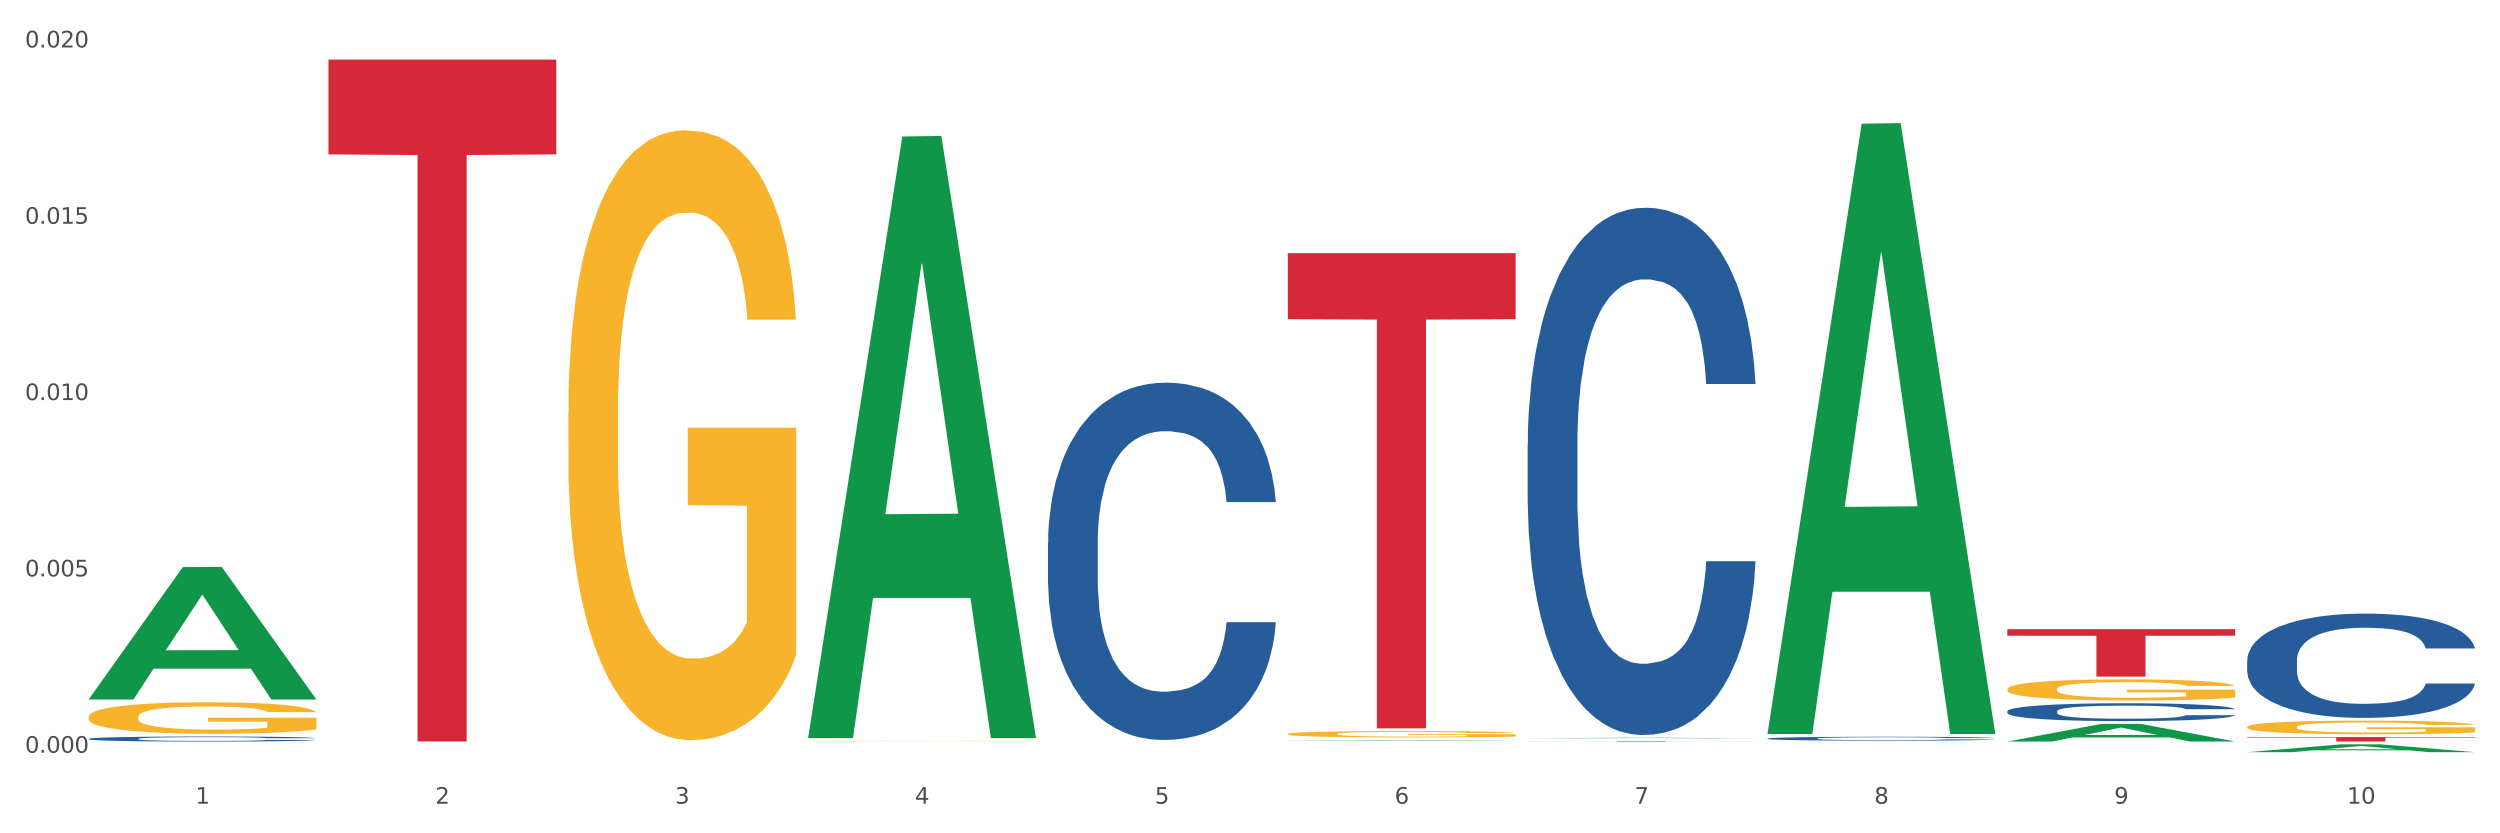 <?xml version="1.0" encoding="utf-8" standalone="no"?>
<!DOCTYPE svg PUBLIC "-//W3C//DTD SVG 1.1//EN"
  "http://www.w3.org/Graphics/SVG/1.1/DTD/svg11.dtd">
<svg xmlns:xlink="http://www.w3.org/1999/xlink" width="1080pt" height="360pt" viewBox="0 0 1080 360" xmlns="http://www.w3.org/2000/svg" version="1.1">
 <rect x="0" y="0" width="1080" height="360" fill="#333333" stroke="none"/>
 <defs>
  <style type="text/css">*{stroke-linejoin: round; stroke-linecap: butt}</style>
 </defs>
 <g id="figure_1">
  <g id="patch_1">
   <path d="M 0 360 
L 1080 360 
L 1080 0 
L 0 0 
z
" style="fill: #ffffff; stroke: #ffffff; stroke-linejoin: miter"/>
  </g>
  <g id="axes_1">
   <g id="matplotlib.axis_1">
    <g id="xtick_1">
     <g id="text_1">
      <!-- 1 -->
      <g style="fill: #4d4d4d" transform="translate(84.444 347.204) scale(0.096 -0.096)">
       <defs>
        <path id="DejaVuSans-31" d="M 794 531 
L 1825 531 
L 1825 4091 
L 703 3866 
L 703 4441 
L 1819 4666 
L 2450 4666 
L 2450 531 
L 3481 531 
L 3481 0 
L 794 0 
L 794 531 
z
" transform="scale(0.016)"/>
       </defs>
       <use xlink:href="#DejaVuSans-31"/>
      </g>
     </g>
    </g>
    <g id="xtick_2">
     <g id="text_2">
      <!-- 2 -->
      <g style="fill: #4d4d4d" transform="translate(188.053 347.204) scale(0.096 -0.096)">
       <defs>
        <path id="DejaVuSans-32" d="M 1228 531 
L 3431 531 
L 3431 0 
L 469 0 
L 469 531 
Q 828 903 1448 1529 
Q 2069 2156 2228 2338 
Q 2531 2678 2651 2914 
Q 2772 3150 2772 3378 
Q 2772 3750 2511 3984 
Q 2250 4219 1831 4219 
Q 1534 4219 1204 4116 
Q 875 4013 500 3803 
L 500 4441 
Q 881 4594 1212 4672 
Q 1544 4750 1819 4750 
Q 2544 4750 2975 4387 
Q 3406 4025 3406 3419 
Q 3406 3131 3298 2873 
Q 3191 2616 2906 2266 
Q 2828 2175 2409 1742 
Q 1991 1309 1228 531 
z
" transform="scale(0.016)"/>
       </defs>
       <use xlink:href="#DejaVuSans-32"/>
      </g>
     </g>
    </g>
    <g id="xtick_3">
     <g id="text_3">
      <!-- 3 -->
      <g style="fill: #4d4d4d" transform="translate(291.663 347.204) scale(0.096 -0.096)">
       <defs>
        <path id="DejaVuSans-33" d="M 2597 2516 
Q 3050 2419 3304 2112 
Q 3559 1806 3559 1356 
Q 3559 666 3084 287 
Q 2609 -91 1734 -91 
Q 1441 -91 1130 -33 
Q 819 25 488 141 
L 488 750 
Q 750 597 1062 519 
Q 1375 441 1716 441 
Q 2309 441 2620 675 
Q 2931 909 2931 1356 
Q 2931 1769 2642 2001 
Q 2353 2234 1838 2234 
L 1294 2234 
L 1294 2753 
L 1863 2753 
Q 2328 2753 2575 2939 
Q 2822 3125 2822 3475 
Q 2822 3834 2567 4026 
Q 2313 4219 1838 4219 
Q 1578 4219 1281 4162 
Q 984 4106 628 3988 
L 628 4550 
Q 988 4650 1302 4700 
Q 1616 4750 1894 4750 
Q 2613 4750 3031 4423 
Q 3450 4097 3450 3541 
Q 3450 3153 3228 2886 
Q 3006 2619 2597 2516 
z
" transform="scale(0.016)"/>
       </defs>
       <use xlink:href="#DejaVuSans-33"/>
      </g>
     </g>
    </g>
    <g id="xtick_4">
     <g id="text_4">
      <!-- 4 -->
      <g style="fill: #4d4d4d" transform="translate(395.273 347.204) scale(0.096 -0.096)">
       <defs>
        <path id="DejaVuSans-34" d="M 2419 4116 
L 825 1625 
L 2419 1625 
L 2419 4116 
z
M 2253 4666 
L 3047 4666 
L 3047 1625 
L 3713 1625 
L 3713 1100 
L 3047 1100 
L 3047 0 
L 2419 0 
L 2419 1100 
L 313 1100 
L 313 1709 
L 2253 4666 
z
" transform="scale(0.016)"/>
       </defs>
       <use xlink:href="#DejaVuSans-34"/>
      </g>
     </g>
    </g>
    <g id="xtick_5">
     <g id="text_5">
      <!-- 5 -->
      <g style="fill: #4d4d4d" transform="translate(498.883 347.204) scale(0.096 -0.096)">
       <defs>
        <path id="DejaVuSans-35" d="M 691 4666 
L 3169 4666 
L 3169 4134 
L 1269 4134 
L 1269 2991 
Q 1406 3038 1543 3061 
Q 1681 3084 1819 3084 
Q 2600 3084 3056 2656 
Q 3513 2228 3513 1497 
Q 3513 744 3044 326 
Q 2575 -91 1722 -91 
Q 1428 -91 1123 -41 
Q 819 9 494 109 
L 494 744 
Q 775 591 1075 516 
Q 1375 441 1709 441 
Q 2250 441 2565 725 
Q 2881 1009 2881 1497 
Q 2881 1984 2565 2268 
Q 2250 2553 1709 2553 
Q 1456 2553 1204 2497 
Q 953 2441 691 2322 
L 691 4666 
z
" transform="scale(0.016)"/>
       </defs>
       <use xlink:href="#DejaVuSans-35"/>
      </g>
     </g>
    </g>
    <g id="xtick_6">
     <g id="text_6">
      <!-- 6 -->
      <g style="fill: #4d4d4d" transform="translate(602.492 347.204) scale(0.096 -0.096)">
       <defs>
        <path id="DejaVuSans-36" d="M 2113 2584 
Q 1688 2584 1439 2293 
Q 1191 2003 1191 1497 
Q 1191 994 1439 701 
Q 1688 409 2113 409 
Q 2538 409 2786 701 
Q 3034 994 3034 1497 
Q 3034 2003 2786 2293 
Q 2538 2584 2113 2584 
z
M 3366 4563 
L 3366 3988 
Q 3128 4100 2886 4159 
Q 2644 4219 2406 4219 
Q 1781 4219 1451 3797 
Q 1122 3375 1075 2522 
Q 1259 2794 1537 2939 
Q 1816 3084 2150 3084 
Q 2853 3084 3261 2657 
Q 3669 2231 3669 1497 
Q 3669 778 3244 343 
Q 2819 -91 2113 -91 
Q 1303 -91 875 529 
Q 447 1150 447 2328 
Q 447 3434 972 4092 
Q 1497 4750 2381 4750 
Q 2619 4750 2861 4703 
Q 3103 4656 3366 4563 
z
" transform="scale(0.016)"/>
       </defs>
       <use xlink:href="#DejaVuSans-36"/>
      </g>
     </g>
    </g>
    <g id="xtick_7">
     <g id="text_7">
      <!-- 7 -->
      <g style="fill: #4d4d4d" transform="translate(706.102 347.204) scale(0.096 -0.096)">
       <defs>
        <path id="DejaVuSans-37" d="M 525 4666 
L 3525 4666 
L 3525 4397 
L 1831 0 
L 1172 0 
L 2766 4134 
L 525 4134 
L 525 4666 
z
" transform="scale(0.016)"/>
       </defs>
       <use xlink:href="#DejaVuSans-37"/>
      </g>
     </g>
    </g>
    <g id="xtick_8">
     <g id="text_8">
      <!-- 8 -->
      <g style="fill: #4d4d4d" transform="translate(809.712 347.204) scale(0.096 -0.096)">
       <defs>
        <path id="DejaVuSans-38" d="M 2034 2216 
Q 1584 2216 1326 1975 
Q 1069 1734 1069 1313 
Q 1069 891 1326 650 
Q 1584 409 2034 409 
Q 2484 409 2743 651 
Q 3003 894 3003 1313 
Q 3003 1734 2745 1975 
Q 2488 2216 2034 2216 
z
M 1403 2484 
Q 997 2584 770 2862 
Q 544 3141 544 3541 
Q 544 4100 942 4425 
Q 1341 4750 2034 4750 
Q 2731 4750 3128 4425 
Q 3525 4100 3525 3541 
Q 3525 3141 3298 2862 
Q 3072 2584 2669 2484 
Q 3125 2378 3379 2068 
Q 3634 1759 3634 1313 
Q 3634 634 3220 271 
Q 2806 -91 2034 -91 
Q 1263 -91 848 271 
Q 434 634 434 1313 
Q 434 1759 690 2068 
Q 947 2378 1403 2484 
z
M 1172 3481 
Q 1172 3119 1398 2916 
Q 1625 2713 2034 2713 
Q 2441 2713 2670 2916 
Q 2900 3119 2900 3481 
Q 2900 3844 2670 4047 
Q 2441 4250 2034 4250 
Q 1625 4250 1398 4047 
Q 1172 3844 1172 3481 
z
" transform="scale(0.016)"/>
       </defs>
       <use xlink:href="#DejaVuSans-38"/>
      </g>
     </g>
    </g>
    <g id="xtick_9">
     <g id="text_9">
      <!-- 9 -->
      <g style="fill: #4d4d4d" transform="translate(913.322 347.204) scale(0.096 -0.096)">
       <defs>
        <path id="DejaVuSans-39" d="M 703 97 
L 703 672 
Q 941 559 1184 500 
Q 1428 441 1663 441 
Q 2288 441 2617 861 
Q 2947 1281 2994 2138 
Q 2813 1869 2534 1725 
Q 2256 1581 1919 1581 
Q 1219 1581 811 2004 
Q 403 2428 403 3163 
Q 403 3881 828 4315 
Q 1253 4750 1959 4750 
Q 2769 4750 3195 4129 
Q 3622 3509 3622 2328 
Q 3622 1225 3098 567 
Q 2575 -91 1691 -91 
Q 1453 -91 1209 -44 
Q 966 3 703 97 
z
M 1959 2075 
Q 2384 2075 2632 2365 
Q 2881 2656 2881 3163 
Q 2881 3666 2632 3958 
Q 2384 4250 1959 4250 
Q 1534 4250 1286 3958 
Q 1038 3666 1038 3163 
Q 1038 2656 1286 2365 
Q 1534 2075 1959 2075 
z
" transform="scale(0.016)"/>
       </defs>
       <use xlink:href="#DejaVuSans-39"/>
      </g>
     </g>
    </g>
    <g id="xtick_10">
     <g id="text_10">
      <!-- 10 -->
      <g style="fill: #4d4d4d" transform="translate(1013.877 347.204) scale(0.096 -0.096)">
       <defs>
        <path id="DejaVuSans-30" d="M 2034 4250 
Q 1547 4250 1301 3770 
Q 1056 3291 1056 2328 
Q 1056 1369 1301 889 
Q 1547 409 2034 409 
Q 2525 409 2770 889 
Q 3016 1369 3016 2328 
Q 3016 3291 2770 3770 
Q 2525 4250 2034 4250 
z
M 2034 4750 
Q 2819 4750 3233 4129 
Q 3647 3509 3647 2328 
Q 3647 1150 3233 529 
Q 2819 -91 2034 -91 
Q 1250 -91 836 529 
Q 422 1150 422 2328 
Q 422 3509 836 4129 
Q 1250 4750 2034 4750 
z
" transform="scale(0.016)"/>
       </defs>
       <use xlink:href="#DejaVuSans-31"/>
       <use xlink:href="#DejaVuSans-30" transform="translate(63.623 0)"/>
      </g>
     </g>
    </g>
    <g id="xtick_11"/>
    <g id="xtick_12"/>
    <g id="xtick_13"/>
    <g id="xtick_14"/>
    <g id="xtick_15"/>
    <g id="xtick_16"/>
    <g id="xtick_17"/>
    <g id="xtick_18"/>
    <g id="xtick_19"/>
   </g>
   <g id="matplotlib.axis_2">
    <g id="ytick_1">
     <g id="text_11">
      <!-- 0.000 -->
      <g style="fill: #4d4d4d" transform="translate(10.8 325.186) scale(0.096 -0.096)">
       <defs>
        <path id="DejaVuSans-2e" d="M 684 794 
L 1344 794 
L 1344 0 
L 684 0 
L 684 794 
z
" transform="scale(0.016)"/>
       </defs>
       <use xlink:href="#DejaVuSans-30"/>
       <use xlink:href="#DejaVuSans-2e" transform="translate(63.623 0)"/>
       <use xlink:href="#DejaVuSans-30" transform="translate(95.41 0)"/>
       <use xlink:href="#DejaVuSans-30" transform="translate(159.033 0)"/>
       <use xlink:href="#DejaVuSans-30" transform="translate(222.656 0)"/>
      </g>
     </g>
    </g>
    <g id="ytick_2">
     <g id="text_12">
      <!-- 0.005 -->
      <g style="fill: #4d4d4d" transform="translate(10.8 249.013) scale(0.096 -0.096)">
       <use xlink:href="#DejaVuSans-30"/>
       <use xlink:href="#DejaVuSans-2e" transform="translate(63.623 0)"/>
       <use xlink:href="#DejaVuSans-30" transform="translate(95.41 0)"/>
       <use xlink:href="#DejaVuSans-30" transform="translate(159.033 0)"/>
       <use xlink:href="#DejaVuSans-35" transform="translate(222.656 0)"/>
      </g>
     </g>
    </g>
    <g id="ytick_3">
     <g id="text_13">
      <!-- 0.010 -->
      <g style="fill: #4d4d4d" transform="translate(10.8 172.84) scale(0.096 -0.096)">
       <use xlink:href="#DejaVuSans-30"/>
       <use xlink:href="#DejaVuSans-2e" transform="translate(63.623 0)"/>
       <use xlink:href="#DejaVuSans-30" transform="translate(95.41 0)"/>
       <use xlink:href="#DejaVuSans-31" transform="translate(159.033 0)"/>
       <use xlink:href="#DejaVuSans-30" transform="translate(222.656 0)"/>
      </g>
     </g>
    </g>
    <g id="ytick_4">
     <g id="text_14">
      <!-- 0.015 -->
      <g style="fill: #4d4d4d" transform="translate(10.8 96.667) scale(0.096 -0.096)">
       <use xlink:href="#DejaVuSans-30"/>
       <use xlink:href="#DejaVuSans-2e" transform="translate(63.623 0)"/>
       <use xlink:href="#DejaVuSans-30" transform="translate(95.41 0)"/>
       <use xlink:href="#DejaVuSans-31" transform="translate(159.033 0)"/>
       <use xlink:href="#DejaVuSans-35" transform="translate(222.656 0)"/>
      </g>
     </g>
    </g>
    <g id="ytick_5">
     <g id="text_15">
      <!-- 0.020 -->
      <g style="fill: #4d4d4d" transform="translate(10.8 20.494) scale(0.096 -0.096)">
       <use xlink:href="#DejaVuSans-30"/>
       <use xlink:href="#DejaVuSans-2e" transform="translate(63.623 0)"/>
       <use xlink:href="#DejaVuSans-30" transform="translate(95.41 0)"/>
       <use xlink:href="#DejaVuSans-32" transform="translate(159.033 0)"/>
       <use xlink:href="#DejaVuSans-30" transform="translate(222.656 0)"/>
      </g>
     </g>
    </g>
    <g id="ytick_6"/>
    <g id="ytick_7"/>
    <g id="ytick_8"/>
    <g id="ytick_9"/>
   </g>
   <g id="PolyCollection_1">
    <path d="M 38.283 302.105 
L 38.384 302.051 
L 78.974 244.974 
L 95.818 244.92 
L 136.712 302.213 
L 117.229 302.213 
L 108.401 288.871 
L 66.493 288.871 
L 66.188 289.086 
L 57.664 302.213 
L 38.283 302.213 
L 38.283 302.105 
L 71.769 280.909 
L 103.125 280.856 
L 87.599 257.131 
L 87.396 257.024 
L 87.193 257.185 
L 71.668 280.856 
L 71.769 280.909 
L 38.283 302.105 
z
" clip-path="url(#pa14d962387)" style="fill: #109648"/>
    <path d="M 556.332 317.093 
L 556.448 317.091 
L 556.448 317 
L 556.68 316.921 
L 557.842 316.732 
L 559.586 316.575 
L 560.864 316.492 
L 562.142 316.424 
L 563.653 316.356 
L 565.512 316.285 
L 568.882 316.181 
L 570.974 316.128 
L 573.531 316.073 
L 578.179 315.992 
L 581.549 315.946 
L 585.035 315.908 
L 590.73 315.863 
L 594.448 315.843 
L 598.4 315.828 
L 603.164 315.817 
L 606.767 315.815 
L 614.669 315.823 
L 621.409 315.845 
L 624.663 315.863 
L 628.846 315.893 
L 631.054 315.913 
L 634.657 315.954 
L 638.375 316.007 
L 640.932 316.052 
L 644.767 316.138 
L 647.672 316.224 
L 650.345 316.33 
L 651.74 316.404 
L 652.785 316.472 
L 653.715 316.55 
L 654.645 316.674 
L 633.727 316.674 
L 632.914 316.585 
L 631.635 316.502 
L 629.776 316.421 
L 628.149 316.371 
L 625.36 316.308 
L 622.803 316.267 
L 620.131 316.237 
L 616.877 316.212 
L 614.32 316.199 
L 610.718 316.189 
L 603.629 316.191 
L 598.864 316.212 
L 595.61 316.237 
L 593.519 316.26 
L 591.659 316.285 
L 589.568 316.32 
L 587.127 316.373 
L 585.384 316.421 
L 583.641 316.482 
L 582.246 316.543 
L 580.968 316.613 
L 579.922 316.689 
L 579.109 316.767 
L 578.412 316.863 
L 577.83 317.023 
L 577.83 317.369 
L 578.063 317.447 
L 578.644 317.55 
L 579.341 317.629 
L 580.503 317.722 
L 581.549 317.785 
L 583.525 317.876 
L 585.733 317.952 
L 587.476 318 
L 589.219 318.041 
L 592.24 318.096 
L 595.61 318.142 
L 598.516 318.169 
L 602.467 318.195 
L 605.14 318.205 
L 607.464 318.21 
L 613.158 318.21 
L 617.225 318.202 
L 621.758 318.185 
L 625.244 318.162 
L 628.149 318.134 
L 631.403 318.089 
L 633.495 318.046 
L 633.495 317.518 
L 607.929 317.515 
L 607.929 317.164 
L 654.761 317.164 
L 654.761 318.195 
L 652.785 318.248 
L 650.577 318.296 
L 648.253 318.339 
L 644.767 318.392 
L 640.583 318.442 
L 636.865 318.478 
L 632.914 318.508 
L 628.265 318.536 
L 622.222 318.561 
L 618.504 318.571 
L 613.855 318.579 
L 608.394 318.581 
L 603.629 318.576 
L 598.981 318.564 
L 594.1 318.541 
L 589.335 318.508 
L 585.733 318.475 
L 582.13 318.435 
L 578.295 318.382 
L 575.274 318.331 
L 572.95 318.286 
L 570.393 318.228 
L 567.604 318.152 
L 565.512 318.084 
L 563.653 318.013 
L 561.677 317.922 
L 560.283 317.844 
L 558.888 317.745 
L 558.075 317.672 
L 557.145 317.558 
L 556.448 317.399 
L 556.332 317.093 
z
" clip-path="url(#pa14d962387)" style="fill: #f7b32b"/>
    <path d="M 970.771 318.4 
L 1069.2 318.4 
L 1069.2 318.672 
L 1030.481 318.674 
L 1030.481 320.355 
L 1009.256 320.355 
L 1009.256 318.674 
L 970.771 318.672 
L 970.771 318.402 
L 970.771 318.4 
z
" clip-path="url(#pa14d962387)" style="fill: #d62839"/>
    <path d="M 659.941 320.14 
L 758.371 320.14 
L 758.371 320.17 
L 719.652 320.17 
L 719.652 320.355 
L 698.427 320.355 
L 698.427 320.17 
L 659.941 320.17 
L 659.941 320.14 
L 659.941 320.14 
z
" clip-path="url(#pa14d962387)" style="fill: #d62839"/>
    <path d="M 556.332 109.36 
L 654.761 109.36 
L 654.761 137.886 
L 616.042 138.079 
L 616.042 314.632 
L 594.817 314.632 
L 594.817 138.079 
L 556.332 137.886 
L 556.332 109.553 
L 556.332 109.36 
z
" clip-path="url(#pa14d962387)" style="fill: #d62839"/>
    <path d="M 141.893 25.759 
L 240.322 25.759 
L 240.322 66.694 
L 201.603 66.971 
L 201.603 320.322 
L 180.378 320.322 
L 180.378 66.971 
L 141.893 66.694 
L 141.893 26.036 
L 141.893 25.759 
z
" clip-path="url(#pa14d962387)" style="fill: #d62839"/>
    <path d="M 867.161 297.702 
L 867.277 297.694 
L 867.277 297.394 
L 867.51 297.135 
L 868.672 296.509 
L 870.415 295.992 
L 871.693 295.717 
L 872.971 295.491 
L 874.482 295.266 
L 876.342 295.033 
L 879.712 294.691 
L 881.803 294.515 
L 884.36 294.332 
L 889.008 294.065 
L 892.378 293.915 
L 895.865 293.79 
L 901.559 293.639 
L 905.278 293.573 
L 909.229 293.523 
L 913.993 293.489 
L 917.596 293.481 
L 925.498 293.506 
L 932.238 293.581 
L 935.492 293.639 
L 939.676 293.739 
L 941.884 293.806 
L 945.486 293.94 
L 949.205 294.115 
L 951.761 294.265 
L 955.596 294.549 
L 958.501 294.832 
L 961.174 295.183 
L 962.569 295.425 
L 963.615 295.65 
L 964.544 295.909 
L 965.474 296.317 
L 944.556 296.317 
L 943.743 296.025 
L 942.465 295.75 
L 940.605 295.483 
L 938.978 295.316 
L 936.189 295.108 
L 933.633 294.974 
L 930.96 294.874 
L 927.706 294.791 
L 925.149 294.749 
L 921.547 294.716 
L 914.458 294.724 
L 909.694 294.791 
L 906.44 294.874 
L 904.348 294.949 
L 902.489 295.033 
L 900.397 295.149 
L 897.956 295.325 
L 896.213 295.483 
L 894.47 295.683 
L 893.076 295.884 
L 891.797 296.117 
L 890.751 296.367 
L 889.938 296.626 
L 889.241 296.943 
L 888.66 297.469 
L 888.66 298.612 
L 888.892 298.87 
L 889.473 299.212 
L 890.17 299.471 
L 891.333 299.78 
L 892.378 299.988 
L 894.354 300.288 
L 896.562 300.539 
L 898.305 300.697 
L 900.048 300.831 
L 903.07 301.014 
L 906.44 301.164 
L 909.345 301.256 
L 913.296 301.34 
L 915.969 301.373 
L 918.293 301.39 
L 923.987 301.39 
L 928.055 301.365 
L 932.587 301.306 
L 936.073 301.231 
L 938.978 301.139 
L 942.232 300.989 
L 944.324 300.847 
L 944.324 299.104 
L 918.758 299.095 
L 918.758 297.936 
L 965.59 297.936 
L 965.59 301.34 
L 963.615 301.515 
L 961.407 301.673 
L 959.083 301.815 
L 955.596 301.99 
L 951.413 302.157 
L 947.694 302.274 
L 943.743 302.374 
L 939.095 302.466 
L 933.052 302.549 
L 929.333 302.583 
L 924.685 302.608 
L 919.223 302.616 
L 914.458 302.599 
L 909.81 302.558 
L 904.929 302.483 
L 900.164 302.374 
L 896.562 302.266 
L 892.959 302.132 
L 889.125 301.957 
L 886.103 301.79 
L 883.779 301.64 
L 881.222 301.448 
L 878.433 301.198 
L 876.342 300.973 
L 874.482 300.739 
L 872.507 300.439 
L 871.112 300.18 
L 869.718 299.855 
L 868.904 299.613 
L 867.974 299.237 
L 867.277 298.712 
L 867.161 297.702 
z
" clip-path="url(#pa14d962387)" style="fill: #f7b32b"/>
    <path d="M 349.112 320.157 
L 349.228 320.157 
L 349.228 320.15 
L 349.461 320.144 
L 350.623 320.13 
L 352.366 320.119 
L 353.644 320.112 
L 354.923 320.107 
L 356.433 320.102 
L 358.293 320.097 
L 361.663 320.089 
L 363.755 320.085 
L 366.311 320.081 
L 370.96 320.075 
L 374.33 320.072 
L 377.816 320.069 
L 383.51 320.066 
L 387.229 320.064 
L 391.18 320.063 
L 395.945 320.062 
L 399.547 320.062 
L 407.449 320.063 
L 414.189 320.064 
L 417.443 320.066 
L 421.627 320.068 
L 423.835 320.069 
L 427.437 320.072 
L 431.156 320.076 
L 433.713 320.08 
L 437.548 320.086 
L 440.453 320.093 
L 443.126 320.1 
L 444.52 320.106 
L 445.566 320.111 
L 446.496 320.117 
L 447.425 320.126 
L 426.508 320.126 
L 425.694 320.119 
L 424.416 320.113 
L 422.557 320.107 
L 420.93 320.103 
L 418.141 320.099 
L 415.584 320.096 
L 412.911 320.093 
L 409.657 320.092 
L 407.101 320.091 
L 403.498 320.09 
L 396.409 320.09 
L 391.645 320.092 
L 388.391 320.093 
L 386.299 320.095 
L 384.44 320.097 
L 382.348 320.1 
L 379.908 320.104 
L 378.165 320.107 
L 376.421 320.112 
L 375.027 320.116 
L 373.749 320.121 
L 372.703 320.127 
L 371.889 320.133 
L 371.192 320.14 
L 370.611 320.152 
L 370.611 320.178 
L 370.843 320.183 
L 371.424 320.191 
L 372.122 320.197 
L 373.284 320.204 
L 374.33 320.208 
L 376.305 320.215 
L 378.513 320.221 
L 380.256 320.224 
L 381.999 320.227 
L 385.021 320.232 
L 388.391 320.235 
L 391.296 320.237 
L 395.247 320.239 
L 397.92 320.24 
L 400.244 320.24 
L 405.939 320.24 
L 410.006 320.239 
L 414.538 320.238 
L 418.024 320.236 
L 420.93 320.234 
L 424.183 320.231 
L 426.275 320.228 
L 426.275 320.189 
L 400.709 320.188 
L 400.709 320.162 
L 447.542 320.162 
L 447.542 320.239 
L 445.566 320.243 
L 443.358 320.246 
L 441.034 320.25 
L 437.548 320.253 
L 433.364 320.257 
L 429.645 320.26 
L 425.694 320.262 
L 421.046 320.264 
L 415.003 320.266 
L 411.284 320.267 
L 406.636 320.267 
L 401.174 320.268 
L 396.409 320.267 
L 391.761 320.266 
L 386.88 320.265 
L 382.116 320.262 
L 378.513 320.26 
L 374.911 320.257 
L 371.076 320.253 
L 368.054 320.249 
L 365.73 320.246 
L 363.174 320.241 
L 360.385 320.236 
L 358.293 320.231 
L 356.433 320.225 
L 354.458 320.219 
L 353.063 320.213 
L 351.669 320.205 
L 350.855 320.2 
L 349.926 320.192 
L 349.228 320.18 
L 349.112 320.157 
z
" clip-path="url(#pa14d962387)" style="fill: #f7b32b"/>
    <path d="M 38.283 309.679 
L 38.399 309.666 
L 38.399 309.219 
L 38.632 308.834 
L 39.794 307.903 
L 41.537 307.133 
L 42.815 306.723 
L 44.093 306.388 
L 45.604 306.053 
L 47.464 305.705 
L 50.834 305.196 
L 52.925 304.935 
L 55.482 304.662 
L 60.13 304.265 
L 63.5 304.041 
L 66.987 303.855 
L 72.681 303.632 
L 76.4 303.532 
L 80.351 303.458 
L 85.115 303.408 
L 88.718 303.396 
L 96.62 303.433 
L 103.36 303.545 
L 106.614 303.632 
L 110.798 303.781 
L 113.006 303.88 
L 116.608 304.079 
L 120.327 304.339 
L 122.883 304.563 
L 126.718 304.985 
L 129.623 305.407 
L 132.296 305.929 
L 133.691 306.289 
L 134.737 306.624 
L 135.666 307.009 
L 136.596 307.617 
L 115.678 307.617 
L 114.865 307.183 
L 113.587 306.773 
L 111.727 306.376 
L 110.1 306.127 
L 107.311 305.817 
L 104.755 305.618 
L 102.082 305.469 
L 98.828 305.345 
L 96.271 305.283 
L 92.669 305.233 
L 85.58 305.246 
L 80.816 305.345 
L 77.562 305.469 
L 75.47 305.581 
L 73.611 305.705 
L 71.519 305.879 
L 69.078 306.14 
L 67.335 306.376 
L 65.592 306.674 
L 64.198 306.972 
L 62.919 307.319 
L 61.873 307.692 
L 61.06 308.077 
L 60.363 308.549 
L 59.782 309.331 
L 59.782 311.032 
L 60.014 311.417 
L 60.595 311.926 
L 61.292 312.311 
L 62.455 312.771 
L 63.5 313.081 
L 65.476 313.528 
L 67.684 313.901 
L 69.427 314.136 
L 71.17 314.335 
L 74.192 314.608 
L 77.562 314.832 
L 80.467 314.968 
L 84.418 315.093 
L 87.091 315.142 
L 89.415 315.167 
L 95.109 315.167 
L 99.177 315.13 
L 103.709 315.043 
L 107.195 314.931 
L 110.1 314.795 
L 113.354 314.571 
L 115.446 314.36 
L 115.446 311.765 
L 89.88 311.752 
L 89.88 310.026 
L 136.712 310.026 
L 136.712 315.093 
L 134.737 315.353 
L 132.529 315.589 
L 130.205 315.8 
L 126.718 316.061 
L 122.535 316.309 
L 118.816 316.483 
L 114.865 316.632 
L 110.217 316.769 
L 104.174 316.893 
L 100.455 316.943 
L 95.807 316.98 
L 90.345 316.992 
L 85.58 316.968 
L 80.932 316.905 
L 76.051 316.794 
L 71.286 316.632 
L 67.684 316.471 
L 64.081 316.272 
L 60.247 316.011 
L 57.225 315.763 
L 54.901 315.54 
L 52.344 315.254 
L 49.555 314.881 
L 47.464 314.546 
L 45.604 314.199 
L 43.629 313.752 
L 42.234 313.367 
L 40.84 312.882 
L 40.026 312.522 
L 39.096 311.963 
L 38.399 311.181 
L 38.283 309.679 
z
" clip-path="url(#pa14d962387)" style="fill: #f7b32b"/>
    <path d="M 38.283 319.155 
L 38.399 319.153 
L 38.399 319.097 
L 38.748 319.022 
L 40.028 318.882 
L 41.657 318.777 
L 44.449 318.653 
L 45.962 318.602 
L 47.94 318.544 
L 52.012 318.45 
L 56.666 318.371 
L 59.923 318.327 
L 62.367 318.299 
L 67.835 318.249 
L 70.976 318.227 
L 74.234 318.209 
L 77.026 318.197 
L 81.68 318.183 
L 85.403 318.177 
L 89.708 318.175 
L 93.315 318.177 
L 98.085 318.185 
L 105.066 318.209 
L 107.742 318.223 
L 111.349 318.247 
L 115.072 318.279 
L 118.097 318.311 
L 121.587 318.357 
L 125.194 318.416 
L 128.684 318.492 
L 131.128 318.562 
L 133.106 318.635 
L 134.851 318.725 
L 136.131 318.823 
L 136.712 318.904 
L 115.421 318.904 
L 114.839 318.83 
L 113.676 318.751 
L 112.512 318.697 
L 111.232 318.653 
L 109.254 318.604 
L 107.509 318.572 
L 104.601 318.534 
L 101.925 318.51 
L 99.714 318.496 
L 97.038 318.484 
L 91.337 318.472 
L 87.265 318.472 
L 84.705 318.476 
L 81.564 318.486 
L 78.888 318.5 
L 75.747 318.524 
L 73.303 318.55 
L 70.86 318.584 
L 69.464 318.607 
L 67.37 318.651 
L 65.974 318.687 
L 64.112 318.749 
L 63.065 318.793 
L 61.203 318.906 
L 60.389 318.99 
L 60.04 319.047 
L 59.807 319.111 
L 59.807 319.422 
L 60.505 319.561 
L 61.087 319.621 
L 62.018 319.689 
L 63.763 319.776 
L 66.323 319.862 
L 68.999 319.923 
L 71.209 319.961 
L 73.303 319.989 
L 75.398 320.011 
L 77.957 320.031 
L 80.051 320.043 
L 83.193 320.055 
L 86.916 320.061 
L 89.825 320.061 
L 95.758 320.051 
L 98.434 320.041 
L 100.994 320.027 
L 103.786 320.005 
L 105.997 319.981 
L 107.277 319.963 
L 109.371 319.925 
L 111 319.886 
L 112.396 319.84 
L 113.327 319.8 
L 114.374 319.74 
L 115.188 319.673 
L 115.421 319.637 
L 136.712 319.637 
L 136.247 319.708 
L 135.432 319.778 
L 133.804 319.872 
L 132.524 319.925 
L 130.546 319.991 
L 128.452 320.047 
L 125.543 320.109 
L 122.867 320.154 
L 120.075 320.194 
L 117.05 320.23 
L 111.581 320.28 
L 109.603 320.294 
L 105.415 320.318 
L 102.157 320.332 
L 97.387 320.345 
L 92.501 320.353 
L 87.381 320.355 
L 82.844 320.351 
L 77.841 320.34 
L 74.7 320.328 
L 71.209 320.31 
L 67.137 320.282 
L 63.298 320.248 
L 59.691 320.208 
L 56.317 320.162 
L 53.175 320.111 
L 49.103 320.025 
L 46.078 319.941 
L 43.868 319.864 
L 42.355 319.798 
L 40.843 319.714 
L 40.028 319.657 
L 38.748 319.517 
L 38.283 319.388 
L 38.283 319.155 
z
" clip-path="url(#pa14d962387)" style="fill: #255c99"/>
    <path d="M 452.722 234.666 
L 452.838 234.525 
L 452.838 230.578 
L 453.187 225.221 
L 454.467 215.354 
L 456.096 207.883 
L 458.888 199.143 
L 460.401 195.478 
L 462.379 191.39 
L 466.451 184.765 
L 471.105 179.126 
L 474.362 176.025 
L 476.806 174.051 
L 482.274 170.527 
L 485.415 168.977 
L 488.673 167.708 
L 491.465 166.862 
L 496.119 165.875 
L 499.842 165.453 
L 504.147 165.312 
L 507.754 165.453 
L 512.524 166.016 
L 519.505 167.708 
L 522.181 168.695 
L 525.788 170.386 
L 529.511 172.642 
L 532.536 174.897 
L 536.026 178.139 
L 539.633 182.368 
L 543.123 187.725 
L 545.567 192.659 
L 547.545 197.874 
L 549.29 204.218 
L 550.57 211.125 
L 551.151 216.904 
L 529.86 216.904 
L 529.278 211.689 
L 528.115 206.05 
L 526.951 202.244 
L 525.671 199.143 
L 523.693 195.619 
L 521.948 193.363 
L 519.04 190.685 
L 516.364 188.994 
L 514.153 188.007 
L 511.477 187.161 
L 505.776 186.315 
L 501.704 186.315 
L 499.144 186.597 
L 496.003 187.302 
L 493.327 188.289 
L 490.186 189.98 
L 487.742 191.813 
L 485.299 194.209 
L 483.903 195.901 
L 481.809 199.002 
L 480.412 201.539 
L 478.551 205.909 
L 477.504 209.01 
L 475.642 217.045 
L 474.828 222.966 
L 474.479 227.054 
L 474.246 231.565 
L 474.246 253.555 
L 474.944 263.422 
L 475.526 267.651 
L 476.457 272.444 
L 478.202 278.647 
L 480.762 284.708 
L 483.438 289.078 
L 485.648 291.756 
L 487.742 293.73 
L 489.837 295.28 
L 492.396 296.69 
L 494.49 297.536 
L 497.632 298.381 
L 501.355 298.804 
L 504.264 298.804 
L 510.197 298.1 
L 512.873 297.395 
L 515.433 296.408 
L 518.225 294.857 
L 520.436 293.166 
L 521.716 291.897 
L 523.81 289.219 
L 525.439 286.4 
L 526.835 283.157 
L 527.766 280.338 
L 528.813 276.109 
L 529.627 271.316 
L 529.86 268.779 
L 551.151 268.779 
L 550.686 273.854 
L 549.871 278.788 
L 548.243 285.413 
L 546.963 289.219 
L 544.985 293.871 
L 542.891 297.818 
L 539.982 302.187 
L 537.306 305.43 
L 534.514 308.249 
L 531.489 310.786 
L 526.02 314.31 
L 524.042 315.297 
L 519.854 316.989 
L 516.596 317.975 
L 511.826 318.962 
L 506.94 319.526 
L 501.82 319.667 
L 497.283 319.385 
L 492.28 318.539 
L 489.138 317.694 
L 485.648 316.425 
L 481.576 314.451 
L 477.737 312.055 
L 474.13 309.236 
L 470.756 305.994 
L 467.614 302.328 
L 463.542 296.267 
L 460.517 290.347 
L 458.307 284.849 
L 456.794 280.197 
L 455.282 274.277 
L 454.467 270.189 
L 453.187 260.321 
L 452.722 251.159 
L 452.722 234.666 
z
" clip-path="url(#pa14d962387)" style="fill: #255c99"/>
    <path d="M 659.941 192.089 
L 660.058 191.881 
L 660.058 186.057 
L 660.407 178.152 
L 661.687 163.59 
L 663.316 152.564 
L 666.108 139.667 
L 667.62 134.258 
L 669.598 128.225 
L 673.67 118.448 
L 678.324 110.127 
L 681.582 105.55 
L 684.025 102.638 
L 689.494 97.437 
L 692.635 95.149 
L 695.893 93.277 
L 698.685 92.029 
L 703.339 90.573 
L 707.062 89.948 
L 711.367 89.74 
L 714.973 89.948 
L 719.744 90.781 
L 726.724 93.277 
L 729.4 94.733 
L 733.007 97.229 
L 736.73 100.558 
L 739.755 103.886 
L 743.246 108.671 
L 746.852 114.912 
L 750.343 122.817 
L 752.786 130.098 
L 754.764 137.795 
L 756.509 147.156 
L 757.789 157.349 
L 758.371 165.878 
L 737.079 165.878 
L 736.498 158.181 
L 735.334 149.86 
L 734.171 144.243 
L 732.891 139.667 
L 730.913 134.466 
L 729.168 131.138 
L 726.259 127.185 
L 723.583 124.689 
L 721.373 123.233 
L 718.697 121.985 
L 712.996 120.736 
L 708.923 120.736 
L 706.364 121.152 
L 703.222 122.193 
L 700.546 123.649 
L 697.405 126.145 
L 694.962 128.849 
L 692.519 132.386 
L 691.122 134.882 
L 689.028 139.459 
L 687.632 143.203 
L 685.77 149.652 
L 684.723 154.229 
L 682.862 166.086 
L 682.047 174.823 
L 681.698 180.856 
L 681.466 187.513 
L 681.466 219.965 
L 682.164 234.527 
L 682.745 240.768 
L 683.676 247.84 
L 685.421 256.994 
L 687.981 265.939 
L 690.657 272.388 
L 692.868 276.34 
L 694.962 279.252 
L 697.056 281.541 
L 699.616 283.621 
L 701.71 284.869 
L 704.851 286.117 
L 708.574 286.741 
L 711.483 286.741 
L 717.417 285.701 
L 720.093 284.661 
L 722.652 283.205 
L 725.445 280.917 
L 727.655 278.42 
L 728.935 276.548 
L 731.029 272.596 
L 732.658 268.435 
L 734.054 263.65 
L 734.985 259.49 
L 736.032 253.249 
L 736.847 246.176 
L 737.079 242.432 
L 758.371 242.432 
L 757.905 249.921 
L 757.091 257.202 
L 755.462 266.979 
L 754.182 272.596 
L 752.204 279.46 
L 750.11 285.285 
L 747.201 291.734 
L 744.526 296.519 
L 741.733 300.679 
L 738.708 304.424 
L 733.24 309.624 
L 731.262 311.08 
L 727.074 313.577 
L 723.816 315.033 
L 719.046 316.489 
L 714.159 317.321 
L 709.04 317.529 
L 704.502 317.113 
L 699.499 315.865 
L 696.358 314.617 
L 692.868 312.745 
L 688.795 309.832 
L 684.956 306.296 
L 681.349 302.135 
L 677.975 297.351 
L 674.834 291.942 
L 670.762 282.997 
L 667.737 274.26 
L 665.526 266.147 
L 664.014 259.282 
L 662.501 250.545 
L 661.687 244.512 
L 660.407 229.95 
L 659.941 216.428 
L 659.941 192.089 
z
" clip-path="url(#pa14d962387)" style="fill: #255c99"/>
    <path d="M 763.551 319.041 
L 763.668 319.04 
L 763.668 318.996 
L 764.017 318.937 
L 765.296 318.829 
L 766.925 318.747 
L 769.718 318.65 
L 771.23 318.61 
L 773.208 318.565 
L 777.28 318.492 
L 781.934 318.43 
L 785.192 318.396 
L 787.635 318.374 
L 793.103 318.335 
L 796.245 318.318 
L 799.502 318.304 
L 802.295 318.295 
L 806.949 318.284 
L 810.672 318.28 
L 814.976 318.278 
L 818.583 318.28 
L 823.353 318.286 
L 830.334 318.304 
L 833.01 318.315 
L 836.617 318.334 
L 840.34 318.359 
L 843.365 318.384 
L 846.855 318.419 
L 850.462 318.466 
L 853.953 318.525 
L 856.396 318.579 
L 858.374 318.636 
L 860.119 318.706 
L 861.399 318.782 
L 861.981 318.846 
L 840.689 318.846 
L 840.107 318.789 
L 838.944 318.726 
L 837.78 318.685 
L 836.501 318.65 
L 834.523 318.612 
L 832.777 318.587 
L 829.869 318.557 
L 827.193 318.539 
L 824.982 318.528 
L 822.306 318.519 
L 816.605 318.509 
L 812.533 318.509 
L 809.974 318.512 
L 806.832 318.52 
L 804.156 318.531 
L 801.015 318.55 
L 798.572 318.57 
L 796.128 318.596 
L 794.732 318.615 
L 792.638 318.649 
L 791.242 318.677 
L 789.38 318.725 
L 788.333 318.759 
L 786.472 318.847 
L 785.657 318.913 
L 785.308 318.958 
L 785.075 319.007 
L 785.075 319.249 
L 785.773 319.358 
L 786.355 319.405 
L 787.286 319.457 
L 789.031 319.526 
L 791.591 319.592 
L 794.267 319.64 
L 796.477 319.67 
L 798.572 319.692 
L 800.666 319.709 
L 803.225 319.724 
L 805.32 319.733 
L 808.461 319.743 
L 812.184 319.747 
L 815.093 319.747 
L 821.026 319.74 
L 823.702 319.732 
L 826.262 319.721 
L 829.054 319.704 
L 831.265 319.685 
L 832.545 319.671 
L 834.639 319.642 
L 836.268 319.611 
L 837.664 319.575 
L 838.595 319.544 
L 839.642 319.498 
L 840.456 319.445 
L 840.689 319.417 
L 861.981 319.417 
L 861.515 319.473 
L 860.701 319.527 
L 859.072 319.6 
L 857.792 319.642 
L 855.814 319.693 
L 853.72 319.737 
L 850.811 319.785 
L 848.135 319.82 
L 845.343 319.851 
L 842.318 319.879 
L 836.85 319.918 
L 834.872 319.929 
L 830.683 319.948 
L 827.426 319.958 
L 822.655 319.969 
L 817.769 319.976 
L 812.65 319.977 
L 808.112 319.974 
L 803.109 319.965 
L 799.968 319.955 
L 796.477 319.941 
L 792.405 319.92 
L 788.566 319.893 
L 784.959 319.862 
L 781.585 319.827 
L 778.444 319.786 
L 774.371 319.72 
L 771.346 319.654 
L 769.136 319.594 
L 767.623 319.543 
L 766.111 319.477 
L 765.296 319.432 
L 764.017 319.324 
L 763.551 319.223 
L 763.551 319.041 
z
" clip-path="url(#pa14d962387)" style="fill: #255c99"/>
    <path d="M 867.161 307.268 
L 867.277 307.261 
L 867.277 307.063 
L 867.626 306.795 
L 868.906 306.302 
L 870.535 305.928 
L 873.327 305.491 
L 874.84 305.308 
L 876.818 305.103 
L 880.89 304.772 
L 885.544 304.49 
L 888.801 304.335 
L 891.245 304.236 
L 896.713 304.06 
L 899.854 303.982 
L 903.112 303.919 
L 905.904 303.877 
L 910.558 303.827 
L 914.281 303.806 
L 918.586 303.799 
L 922.193 303.806 
L 926.963 303.834 
L 933.944 303.919 
L 936.62 303.968 
L 940.227 304.053 
L 943.95 304.166 
L 946.975 304.279 
L 950.465 304.441 
L 954.072 304.652 
L 957.562 304.92 
L 960.006 305.167 
L 961.984 305.428 
L 963.729 305.745 
L 965.009 306.09 
L 965.59 306.379 
L 944.299 306.379 
L 943.717 306.119 
L 942.554 305.837 
L 941.39 305.646 
L 940.11 305.491 
L 938.132 305.315 
L 936.387 305.202 
L 933.479 305.068 
L 930.803 304.984 
L 928.592 304.934 
L 925.916 304.892 
L 920.215 304.85 
L 916.143 304.85 
L 913.583 304.864 
L 910.442 304.899 
L 907.766 304.948 
L 904.625 305.033 
L 902.181 305.125 
L 899.738 305.244 
L 898.342 305.329 
L 896.248 305.484 
L 894.851 305.611 
L 892.99 305.83 
L 891.943 305.985 
L 890.081 306.386 
L 889.267 306.683 
L 888.918 306.887 
L 888.685 307.113 
L 888.685 308.212 
L 889.383 308.706 
L 889.965 308.917 
L 890.896 309.157 
L 892.641 309.467 
L 895.201 309.77 
L 897.877 309.989 
L 900.087 310.123 
L 902.181 310.222 
L 904.276 310.299 
L 906.835 310.37 
L 908.929 310.412 
L 912.071 310.454 
L 915.794 310.475 
L 918.703 310.475 
L 924.636 310.44 
L 927.312 310.405 
L 929.872 310.356 
L 932.664 310.278 
L 934.875 310.193 
L 936.155 310.13 
L 938.249 309.996 
L 939.878 309.855 
L 941.274 309.693 
L 942.205 309.552 
L 943.252 309.34 
L 944.066 309.101 
L 944.299 308.974 
L 965.59 308.974 
L 965.125 309.228 
L 964.31 309.474 
L 962.682 309.806 
L 961.402 309.996 
L 959.424 310.229 
L 957.33 310.426 
L 954.421 310.645 
L 951.745 310.807 
L 948.953 310.948 
L 945.928 311.075 
L 940.459 311.251 
L 938.481 311.3 
L 934.293 311.385 
L 931.035 311.434 
L 926.265 311.484 
L 921.379 311.512 
L 916.259 311.519 
L 911.722 311.505 
L 906.719 311.462 
L 903.577 311.42 
L 900.087 311.357 
L 896.015 311.258 
L 892.176 311.138 
L 888.569 310.997 
L 885.195 310.835 
L 882.053 310.652 
L 877.981 310.348 
L 874.956 310.052 
L 872.746 309.777 
L 871.233 309.545 
L 869.721 309.249 
L 868.906 309.044 
L 867.626 308.551 
L 867.161 308.093 
L 867.161 307.268 
z
" clip-path="url(#pa14d962387)" style="fill: #255c99"/>
    <path d="M 970.771 285.322 
L 970.887 285.281 
L 970.887 284.129 
L 971.236 282.566 
L 972.516 279.686 
L 974.145 277.505 
L 976.937 274.954 
L 978.45 273.885 
L 980.428 272.692 
L 984.5 270.758 
L 989.154 269.112 
L 992.411 268.207 
L 994.854 267.631 
L 1000.323 266.602 
L 1003.464 266.15 
L 1006.722 265.78 
L 1009.514 265.533 
L 1014.168 265.245 
L 1017.891 265.121 
L 1022.196 265.08 
L 1025.803 265.121 
L 1030.573 265.286 
L 1037.554 265.78 
L 1040.23 266.068 
L 1043.836 266.561 
L 1047.56 267.22 
L 1050.585 267.878 
L 1054.075 268.824 
L 1057.682 270.058 
L 1061.172 271.622 
L 1063.615 273.062 
L 1065.593 274.584 
L 1067.338 276.436 
L 1068.618 278.452 
L 1069.2 280.138 
L 1047.909 280.138 
L 1047.327 278.616 
L 1046.163 276.97 
L 1045 275.86 
L 1043.72 274.954 
L 1041.742 273.926 
L 1039.997 273.268 
L 1037.088 272.486 
L 1034.412 271.992 
L 1032.202 271.704 
L 1029.526 271.457 
L 1023.825 271.21 
L 1019.753 271.21 
L 1017.193 271.293 
L 1014.052 271.498 
L 1011.376 271.786 
L 1008.234 272.28 
L 1005.791 272.815 
L 1003.348 273.514 
L 1001.952 274.008 
L 999.857 274.913 
L 998.461 275.654 
L 996.6 276.929 
L 995.553 277.834 
L 993.691 280.18 
L 992.877 281.908 
L 992.528 283.101 
L 992.295 284.417 
L 992.295 290.836 
L 992.993 293.716 
L 993.575 294.95 
L 994.505 296.349 
L 996.251 298.159 
L 998.81 299.928 
L 1001.486 301.204 
L 1003.697 301.985 
L 1005.791 302.561 
L 1007.885 303.014 
L 1010.445 303.425 
L 1012.539 303.672 
L 1015.681 303.919 
L 1019.404 304.042 
L 1022.312 304.042 
L 1028.246 303.837 
L 1030.922 303.631 
L 1033.482 303.343 
L 1036.274 302.89 
L 1038.484 302.397 
L 1039.764 302.026 
L 1041.859 301.245 
L 1043.487 300.422 
L 1044.884 299.476 
L 1045.814 298.653 
L 1046.861 297.418 
L 1047.676 296.02 
L 1047.909 295.279 
L 1069.2 295.279 
L 1068.735 296.76 
L 1067.92 298.2 
L 1066.291 300.134 
L 1065.012 301.245 
L 1063.034 302.602 
L 1060.939 303.754 
L 1058.031 305.03 
L 1055.355 305.976 
L 1052.562 306.799 
L 1049.537 307.54 
L 1044.069 308.568 
L 1042.091 308.856 
L 1037.903 309.35 
L 1034.645 309.638 
L 1029.875 309.926 
L 1024.988 310.09 
L 1019.869 310.132 
L 1015.332 310.049 
L 1010.329 309.802 
L 1007.187 309.556 
L 1003.697 309.185 
L 999.625 308.609 
L 995.785 307.91 
L 992.179 307.087 
L 988.804 306.141 
L 985.663 305.071 
L 981.591 303.302 
L 978.566 301.574 
L 976.355 299.969 
L 974.843 298.612 
L 973.33 296.884 
L 972.516 295.69 
L 971.236 292.81 
L 970.771 290.136 
L 970.771 285.322 
z
" clip-path="url(#pa14d962387)" style="fill: #255c99"/>
    <path d="M 970.771 314.042 
L 970.887 314.037 
L 970.887 313.843 
L 971.119 313.676 
L 972.281 313.271 
L 974.025 312.937 
L 975.303 312.759 
L 976.581 312.614 
L 978.092 312.468 
L 979.951 312.317 
L 983.321 312.096 
L 985.413 311.983 
L 987.97 311.864 
L 992.618 311.692 
L 995.988 311.595 
L 999.474 311.514 
L 1005.169 311.417 
L 1008.887 311.374 
L 1012.838 311.342 
L 1017.603 311.32 
L 1021.206 311.315 
L 1029.108 311.331 
L 1035.848 311.379 
L 1039.102 311.417 
L 1043.285 311.482 
L 1045.493 311.525 
L 1049.096 311.611 
L 1052.814 311.724 
L 1055.371 311.821 
L 1059.206 312.005 
L 1062.111 312.188 
L 1064.784 312.414 
L 1066.179 312.571 
L 1067.224 312.716 
L 1068.154 312.883 
L 1069.084 313.147 
L 1048.166 313.147 
L 1047.353 312.959 
L 1046.074 312.781 
L 1044.215 312.608 
L 1042.588 312.5 
L 1039.799 312.366 
L 1037.242 312.279 
L 1034.57 312.215 
L 1031.316 312.161 
L 1028.759 312.134 
L 1025.157 312.112 
L 1018.068 312.118 
L 1013.303 312.161 
L 1010.049 312.215 
L 1007.958 312.263 
L 1006.098 312.317 
L 1004.007 312.393 
L 1001.566 312.506 
L 999.823 312.608 
L 998.08 312.738 
L 996.685 312.867 
L 995.407 313.018 
L 994.361 313.18 
L 993.548 313.347 
L 992.851 313.552 
L 992.269 313.891 
L 992.269 314.63 
L 992.502 314.797 
L 993.083 315.018 
L 993.78 315.185 
L 994.942 315.384 
L 995.988 315.519 
L 997.964 315.713 
L 1000.172 315.875 
L 1001.915 315.977 
L 1003.658 316.063 
L 1006.679 316.182 
L 1010.049 316.279 
L 1012.955 316.338 
L 1016.906 316.392 
L 1019.579 316.414 
L 1021.903 316.425 
L 1027.597 316.425 
L 1031.664 316.408 
L 1036.197 316.371 
L 1039.683 316.322 
L 1042.588 316.263 
L 1045.842 316.166 
L 1047.934 316.074 
L 1047.934 314.948 
L 1022.368 314.942 
L 1022.368 314.193 
L 1069.2 314.193 
L 1069.2 316.392 
L 1067.224 316.505 
L 1065.016 316.608 
L 1062.692 316.699 
L 1059.206 316.813 
L 1055.022 316.92 
L 1051.304 316.996 
L 1047.353 317.061 
L 1042.704 317.12 
L 1036.661 317.174 
L 1032.943 317.195 
L 1028.294 317.212 
L 1022.832 317.217 
L 1018.068 317.206 
L 1013.42 317.179 
L 1008.539 317.131 
L 1003.774 317.061 
L 1000.172 316.991 
L 996.569 316.904 
L 992.734 316.791 
L 989.713 316.683 
L 987.389 316.586 
L 984.832 316.462 
L 982.043 316.301 
L 979.951 316.155 
L 978.092 316.004 
L 976.116 315.81 
L 974.722 315.643 
L 973.327 315.433 
L 972.514 315.276 
L 971.584 315.034 
L 970.887 314.694 
L 970.771 314.042 
z
" clip-path="url(#pa14d962387)" style="fill: #f7b32b"/>
    <path d="M 245.502 178.045 
L 245.619 177.805 
L 245.619 169.141 
L 245.851 161.68 
L 247.013 143.631 
L 248.756 128.71 
L 250.035 120.768 
L 251.313 114.27 
L 252.824 107.772 
L 254.683 101.033 
L 258.053 91.166 
L 260.145 86.112 
L 262.701 80.818 
L 267.35 73.117 
L 270.72 68.785 
L 274.206 65.175 
L 279.9 60.843 
L 283.619 58.917 
L 287.57 57.473 
L 292.335 56.511 
L 295.937 56.27 
L 303.84 56.992 
L 310.58 59.158 
L 313.834 60.843 
L 318.017 63.731 
L 320.225 65.656 
L 323.828 69.507 
L 327.546 74.56 
L 330.103 78.892 
L 333.938 87.075 
L 336.843 95.257 
L 339.516 105.365 
L 340.91 112.344 
L 341.956 118.842 
L 342.886 126.303 
L 343.816 138.095 
L 322.898 138.095 
L 322.084 129.672 
L 320.806 121.73 
L 318.947 114.029 
L 317.32 109.216 
L 314.531 103.199 
L 311.974 99.349 
L 309.301 96.461 
L 306.048 94.054 
L 303.491 92.851 
L 299.888 91.888 
L 292.8 92.129 
L 288.035 94.054 
L 284.781 96.461 
L 282.689 98.627 
L 280.83 101.033 
L 278.738 104.403 
L 276.298 109.457 
L 274.555 114.029 
L 272.812 119.805 
L 271.417 125.581 
L 270.139 132.319 
L 269.093 139.539 
L 268.28 147 
L 267.582 156.145 
L 267.001 171.307 
L 267.001 204.277 
L 267.234 211.738 
L 267.815 221.605 
L 268.512 229.066 
L 269.674 237.97 
L 270.72 243.987 
L 272.695 252.651 
L 274.903 259.87 
L 276.647 264.443 
L 278.39 268.294 
L 281.411 273.588 
L 284.781 277.92 
L 287.686 280.567 
L 291.638 282.974 
L 294.31 283.937 
L 296.635 284.418 
L 302.329 284.418 
L 306.396 283.696 
L 310.928 282.011 
L 314.415 279.845 
L 317.32 277.198 
L 320.574 272.866 
L 322.665 268.775 
L 322.665 218.477 
L 297.099 218.236 
L 297.099 184.784 
L 343.932 184.784 
L 343.932 282.974 
L 341.956 288.028 
L 339.748 292.601 
L 337.424 296.692 
L 333.938 301.746 
L 329.754 306.559 
L 326.036 309.928 
L 322.084 312.816 
L 317.436 315.463 
L 311.393 317.87 
L 307.674 318.833 
L 303.026 319.555 
L 297.564 319.795 
L 292.8 319.314 
L 288.151 318.111 
L 283.271 315.945 
L 278.506 312.816 
L 274.903 309.688 
L 271.301 305.837 
L 267.466 300.783 
L 264.445 295.97 
L 262.12 291.638 
L 259.564 286.103 
L 256.775 278.883 
L 254.683 272.385 
L 252.824 265.646 
L 250.848 256.983 
L 249.454 249.522 
L 248.059 240.136 
L 247.246 233.157 
L 246.316 222.327 
L 245.619 207.165 
L 245.502 178.045 
z
" clip-path="url(#pa14d962387)" style="fill: #f7b32b"/>
    <path d="M 867.161 271.798 
L 965.59 271.798 
L 965.59 274.647 
L 926.872 274.666 
L 926.872 292.298 
L 905.646 292.298 
L 905.646 274.666 
L 867.161 274.647 
L 867.161 271.817 
L 867.161 271.798 
z
" clip-path="url(#pa14d962387)" style="fill: #d62839"/>
    <path d="M 349.112 318.39 
L 349.214 318.146 
L 389.803 58.963 
L 406.648 58.719 
L 447.542 318.879 
L 428.059 318.879 
L 419.23 258.297 
L 377.322 258.297 
L 377.017 259.274 
L 368.494 318.879 
L 349.112 318.879 
L 349.112 318.39 
L 382.598 222.143 
L 413.954 221.899 
L 398.428 114.171 
L 398.225 113.682 
L 398.022 114.415 
L 382.497 221.899 
L 382.598 222.143 
L 349.112 318.39 
z
" clip-path="url(#pa14d962387)" style="fill: #109648"/>
    <path d="M 970.771 324.943 
L 970.872 324.94 
L 1011.462 321.542 
L 1028.306 321.539 
L 1069.2 324.95 
L 1049.717 324.95 
L 1040.889 324.155 
L 998.98 324.155 
L 998.676 324.168 
L 990.152 324.95 
L 970.771 324.95 
L 970.771 324.943 
L 1004.257 323.681 
L 1035.612 323.678 
L 1020.087 322.266 
L 1019.884 322.259 
L 1019.681 322.269 
L 1004.156 323.678 
L 1004.257 323.681 
L 970.771 324.943 
z
" clip-path="url(#pa14d962387)" style="fill: #109648"/>
    <path d="M 867.161 320.341 
L 867.262 320.334 
L 907.852 312.709 
L 924.696 312.702 
L 965.59 320.355 
L 946.107 320.355 
L 937.279 318.573 
L 895.371 318.573 
L 895.066 318.602 
L 886.542 320.355 
L 867.161 320.355 
L 867.161 320.341 
L 900.647 317.51 
L 932.003 317.502 
L 916.477 314.333 
L 916.274 314.319 
L 916.071 314.34 
L 900.546 317.502 
L 900.647 317.51 
L 867.161 320.341 
z
" clip-path="url(#pa14d962387)" style="fill: #109648"/>
    <path d="M 763.551 316.599 
L 763.653 316.351 
L 804.242 53.428 
L 821.087 53.18 
L 861.981 317.095 
L 842.498 317.095 
L 833.669 255.639 
L 791.761 255.639 
L 791.456 256.63 
L 782.933 317.095 
L 763.551 317.095 
L 763.551 316.599 
L 797.037 218.963 
L 828.393 218.715 
L 812.867 109.432 
L 812.664 108.937 
L 812.461 109.68 
L 796.936 218.715 
L 797.037 218.963 
L 763.551 316.599 
z
" clip-path="url(#pa14d962387)" style="fill: #109648"/>
    <path d="M 659.941 318.956 
L 660.043 318.956 
L 700.632 318.713 
L 717.477 318.712 
L 758.371 318.957 
L 738.888 318.957 
L 730.06 318.9 
L 688.151 318.9 
L 687.847 318.901 
L 679.323 318.957 
L 659.941 318.957 
L 659.941 318.956 
L 693.428 318.866 
L 724.783 318.866 
L 709.258 318.764 
L 709.055 318.764 
L 708.852 318.765 
L 693.326 318.866 
L 693.428 318.866 
L 659.941 318.956 
z
" clip-path="url(#pa14d962387)" style="fill: #109648"/>
    <path d="M 556.332 320.012 
L 556.433 320.012 
L 597.023 319.765 
L 613.867 319.764 
L 654.761 320.013 
L 635.278 320.013 
L 626.45 319.955 
L 584.541 319.955 
L 584.237 319.956 
L 575.713 320.013 
L 556.332 320.013 
L 556.332 320.012 
L 589.818 319.92 
L 621.173 319.92 
L 605.648 319.817 
L 605.445 319.817 
L 605.242 319.818 
L 589.717 319.92 
L 589.818 319.92 
L 556.332 320.012 
z
" clip-path="url(#pa14d962387)" style="fill: #109648"/>
   </g>
  </g>
 </g>
 <defs>
  <clipPath id="pa14d962387">
   <rect x="38.283" y="10.8" width="1030.917" height="329.109"/>
  </clipPath>
 </defs>
</svg>
